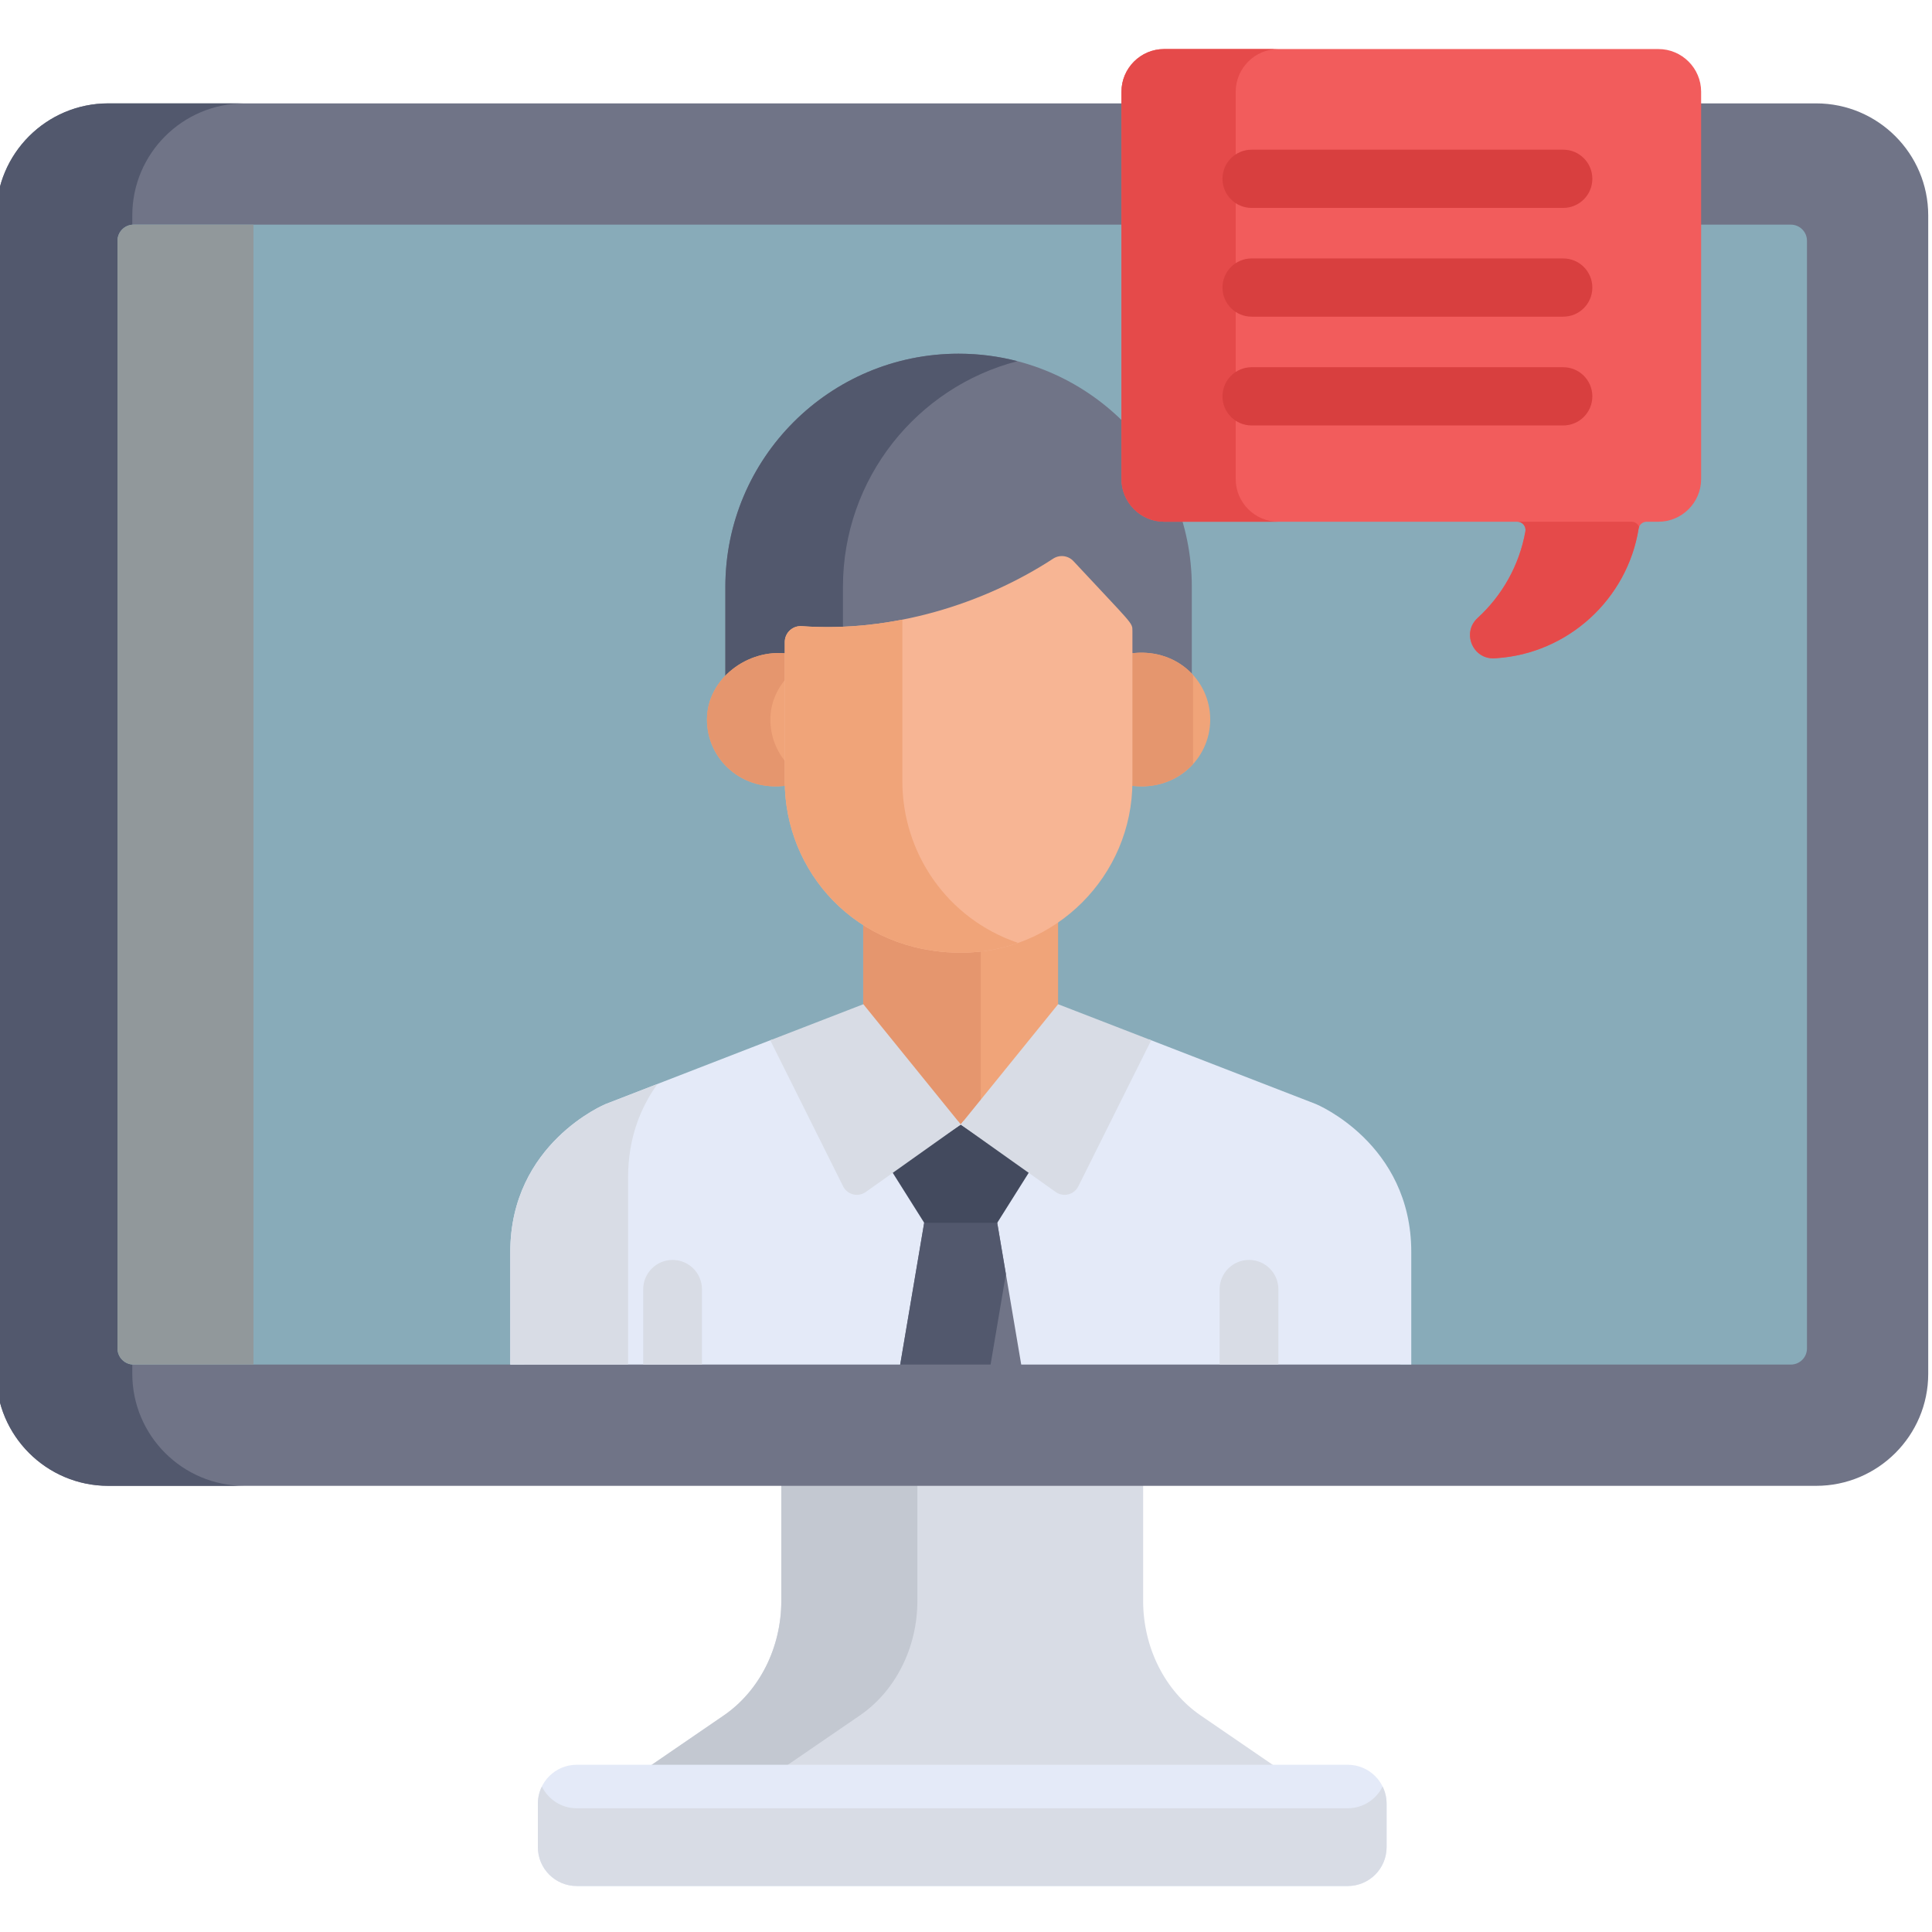 <?xml version="1.0"?>
<svg xmlns="http://www.w3.org/2000/svg" height="512px" viewBox="1 -12 511.999 511" width="512px" class=""><g><path d="m208.055 379.359v32.383c0 12.383-5.777 23.883-15.266 30.383l-22.914 15.703h172.25l-22.914-15.703c-9.488-6.5-15.266-18-15.266-30.383v-32.383c-31.531 0-64.359 0-95.891 0zm0 0" fill="#d8dce5" data-original="#D8DCE5"/><path d="m244.113 411.742v-32.383c-12.113 0-24.18 0-36.059 0v32.383c0 12.383-5.777 23.883-15.266 30.383l-22.914 15.703h36.059l22.914-15.703c9.488-6.5 15.266-18 15.266-30.383zm0 0" fill="#c3c8d1" data-original="#C3C8D1"/><path d="m358.16 455.18h-204.32c-5.688 0-10.301 4.609-10.301 10.301v11.535c0 5.688 4.613 10.301 10.301 10.301h204.32c5.688 0 10.301-4.613 10.301-10.301v-11.535c0-5.691-4.613-10.301-10.301-10.301zm0 0" fill="#e4eaf8" data-original="#E4EAF8" class=""/><path d="m358.16 466.711h-204.32c-4.059 0-7.559-2.355-9.238-5.766-.676 1.371-1.062 2.902-1.062 4.535v11.535c0 5.688 4.609 10.301 10.301 10.301h204.32c5.688 0 10.301-4.613 10.301-10.301v-11.535c0-1.633-.391-3.164-1.062-4.535-1.68 3.41-5.18 5.766-9.238 5.766zm0 0" fill="#d8dce5" data-original="#D8DCE5"/><path d="m482.312 14.898h-452.625c-16.371 0-29.688 13.316-29.688 29.688v306.988c0 16.371 13.316 29.688 29.688 29.688h452.621c16.371 0 29.691-13.316 29.691-29.688v-306.988c0-16.371-13.316-29.688-29.688-29.688zm0 0" fill="#707487" data-original="#707487" class=""/><path d="m36.059 351.574v-306.988c0-16.371 13.32-29.688 29.688-29.688h-36.059c-16.371 0-29.688 13.316-29.688 29.688v306.988c0 16.371 13.316 29.688 29.688 29.688h36.059c-16.367 0-29.688-13.316-29.688-29.688zm0 0" fill="#52586d" data-original="#52586D" class=""/><path d="m475.59 47.035c-18.836 0-419.578 0-439.18 0-2.359 0-4.273 1.91-4.273 4.27v293.547c0 2.363 1.914 4.273 4.27 4.273h103.48v-4.461h232.227v4.461h103.477c2.359 0 4.273-1.91 4.273-4.273 0-7.215 0-290.598 0-293.547 0-2.359-1.914-4.27-4.273-4.27zm0 0" fill="#00aaf0" data-original="#00AAF0" class="" data-old_color="#00aaf0" style="fill:#88ABB9"/><path d="m36.41 47.035c-2.359 0-4.273 1.91-4.273 4.27v293.547c0 2.363 1.914 4.273 4.273 4.273h31.758c0-10.328 0-289.918 0-302.09zm0 0" fill="#059adb" data-original="#059ADB" class="" data-old_color="#059adb" style="fill:#91989B"/><path d="m255.035 81.234c-34.137 0-61.809 27.672-61.809 61.809v24.266c4.133-3.828 11.457-5.91 17.191-5.145v-3.078c0-2.449 2.094-4.383 4.516-4.199 23.898 1.715 46.77-4.43 65.16-16.441 1.715-1.125 3.988-.844 5.383.652 15.723 16.898 14.18 14.801 14.18 17.004v6.051c6.289-.945 13.312 1 17.188 4.602v-23.715c0-34.133-27.672-61.805-61.809-61.805zm0 0" fill="#707487" data-original="#707487" class=""/><path d="m224.391 143.043c0-28.754 19.633-52.922 46.227-59.828-4.977-1.293-10.199-1.98-15.582-1.98-34.137 0-61.809 27.672-61.809 61.809v24.266c4.129-3.828 11.453-5.91 17.191-5.145v-3.078c0-2.449 2.09-4.383 4.512-4.199 3.176.227 6.328.309 9.457.262v-12.105zm0 0" fill="#52586d" data-original="#52586D" class=""/><path d="m300.379 160.707v33.859c0 .367-.02.73-.027 1.094 11.984 1.812 21.367-6.844 21.367-17.477 0-10.652-9.395-19.27-21.34-17.477zm0 0" fill="#f0a479" data-original="#F0A479" class=""/><path d="m209.695 194.566v-33.848c-10.43-1.395-21.34 6.613-21.34 17.465 0 10.617 9.363 19.293 21.367 17.477-.008-.367-.027-.73-.027-1.094zm0 0" fill="#f0a479" data-original="#F0A479" class=""/><path d="m317.18 166.387c-3.879-4.281-9.914-6.711-16.801-5.68v33.859c0 .367-.02.727-.027 1.094 6.91 1.047 12.949-1.395 16.828-5.68zm0 0" fill="#e5966e" data-original="#E5966E" class=""/><path d="m209.695 189.984c-2.852-3.152-4.539-7.301-4.539-11.801 0-4.355 1.762-8.25 4.539-11.266v-6.199c-10.43-1.395-21.34 6.613-21.34 17.465 0 10.617 9.363 19.293 21.367 17.477-.008-.367-.027-.73-.027-1.098zm0 0" fill="#e5966e" data-original="#E5966E" class=""/><path d="m255.695 238.527c-9.984 0-18.762-2.742-25.938-7.328v23.875l25.828 31.879 25.824-31.879v-24.559c-7.316 5.047-16.176 8.012-25.715 8.012zm0 0" fill="#f0a479" data-original="#F0A479" class=""/><path d="m260.922 238.223c-1.719.199-3.461.305-5.227.305-9.984 0-18.762-2.742-25.938-7.328v23.875l25.828 31.879 5.336-6.586zm0 0" fill="#e5966e" data-original="#E5966E" class=""/><path d="m349.734 280.086-44.258-17.141-18.707 37.496c-1.117 2.234-3.965 2.949-6.004 1.5l-24.438-17.355-.746.918-.73-.902-24.414 17.34c-2.039 1.449-4.887.734-6.004-1.5l-18.711-37.496-44.219 17.141s-25.273 10.391-25.273 39.199v29.84h238.773v-29.84c0-28.809-25.27-39.199-25.27-39.199zm0 0" fill="#e4eaf8" data-original="#E4EAF8" class=""/><path d="m136.234 319.285v29.84h31.211v-49.578c0-10.645 3.453-18.766 7.805-24.789l-13.746 5.332c0-.004-25.27 10.387-25.27 39.195zm0 0" fill="#d8dce5" data-original="#D8DCE5"/><path d="m285.477 136.207c-1.395-1.5-3.668-1.777-5.383-.656-18.391 12.012-42.711 19.605-66.609 17.891-2.422-.184-4.512 1.75-4.512 4.199v36.926c0 23.73 18.594 45.406 46.723 45.406 25.035 0 45.406-20.371 45.406-45.406v-39.906c0-2.207.098-1.555-15.625-18.453zm0 0" fill="#f7b594" data-original="#F7B594" class=""/><path d="m240.137 194.566v-42.852c-8.723 1.707-17.715 2.367-26.648 1.727-2.426-.184-4.516 1.75-4.516 4.199v36.926c0 23.73 18.594 45.406 46.723 45.406 5.293 0 10.375-.922 15.105-2.594-18.926-6.422-30.664-23.965-30.664-42.812zm0 0" fill="#f0a479" data-original="#F0A479" class=""/><path d="m236.969 364.473h37.262l-9.031-53.355c-11.051 0-8.156 0-19.207 0zm0 0" fill="#707487" data-original="#707487" class=""/><path d="m245.988 311.117-6.426 38.008h23.953l4.055-23.992-2.371-14.016c-11.051 0-8.156 0-19.211 0zm0 0" fill="#52586d" data-original="#52586D" class=""/><path d="m255.617 285.527v-.02l-.016.008-.016-.008v.02l-18.316 12.285 8.66 13.754h19.344l8.656-13.754zm0 0" fill="#434a5e" data-original="#434A5E" class=""/><g fill="#d8dce5"><path d="m286.77 301.887 19.312-38.707-24.672-9.551-25.824 31.879 25.18 17.883c2.035 1.445 4.887.734 6.004-1.504zm0 0" data-original="#000000" class=""/><path d="m224.434 301.887-19.312-38.707 24.672-9.551 25.824 31.879-25.18 17.883c-2.035 1.445-4.887.734-6.004-1.504zm0 0" data-original="#000000" class=""/><path d="m179.242 321.395c-4.301 0-7.789 3.488-7.789 7.793v19.938h15.578v-19.938c0-4.305-3.484-7.793-7.789-7.793zm0 0" data-original="#000000" class=""/><path d="m331.996 321.395c-4.301 0-7.789 3.488-7.789 7.793v19.938h15.578v-19.938c0-4.305-3.484-7.793-7.789-7.793zm0 0" data-original="#000000" class=""/></g><path d="m440.508.5h-131.004c-6.219 0-11.309 5.086-11.309 11.305v102.656c0 6.219 5.09 11.305 11.309 11.305h93.617c1.355 0 2.359 1.234 2.121 2.57-1.613 9.02-6.18 17.012-12.664 22.941-4.246 3.883-1.289 10.98 4.453 10.68.148-.008.297-.02.449-.027 19.102-1.215 34.785-15.707 37.77-34.344.168-1.047 1.07-1.82 2.129-1.82h3.129c6.219 0 11.309-5.086 11.309-11.305v-102.656c-.004-6.219-5.09-11.305-11.309-11.305zm0 0" fill="#f25c5c" data-original="#F25C5C" class="active-path" data-old_color="#f25c5c" style="fill:#f25c5c"/><path d="m328.473 114.461v-102.656c0-6.219 5.086-11.305 11.305-11.305h-30.273c-6.219 0-11.309 5.086-11.309 11.305v102.656c0 6.219 5.09 11.305 11.309 11.305h30.273c-6.219 0-11.305-5.086-11.305-11.305zm0 0" fill="#e54a4a" data-original="#E54A4A" class=""/><path d="m435.25 127.59c.027-.164.074-.312.133-.461-.316-.785-1.066-1.359-1.988-1.359h-30.273c1.355 0 2.359 1.234 2.121 2.57-1.613 9.016-6.18 17.008-12.664 22.941-4.246 3.879-1.289 10.977 4.453 10.676.148-.008.297-.016.449-.027 19.102-1.211 34.785-15.707 37.77-34.34zm0 0" fill="#e54a4a" data-original="#E54A4A" class=""/><path d="m415.27 84.82h-82.586c-4.262 0-7.715 3.453-7.715 7.715 0 4.262 3.453 7.715 7.715 7.715h82.586c4.262 0 7.715-3.453 7.715-7.715 0-4.262-3.453-7.715-7.715-7.715zm0 0" fill="#d83f3f" data-original="#D83F3F" class=""/><path d="m415.27 55.992h-82.586c-4.262 0-7.715 3.457-7.715 7.715 0 4.262 3.453 7.715 7.715 7.715h82.586c4.262 0 7.715-3.453 7.715-7.715 0-4.258-3.453-7.715-7.715-7.715zm0 0" fill="#d83f3f" data-original="#D83F3F" class=""/><path d="m324.969 34.883c0 4.262 3.453 7.715 7.715 7.715h82.586c4.262 0 7.715-3.453 7.715-7.715 0-4.262-3.453-7.715-7.715-7.715h-82.586c-4.262 0-7.715 3.453-7.715 7.715zm0 0" fill="#d83f3f" data-original="#D83F3F" class=""/></g> </svg>
